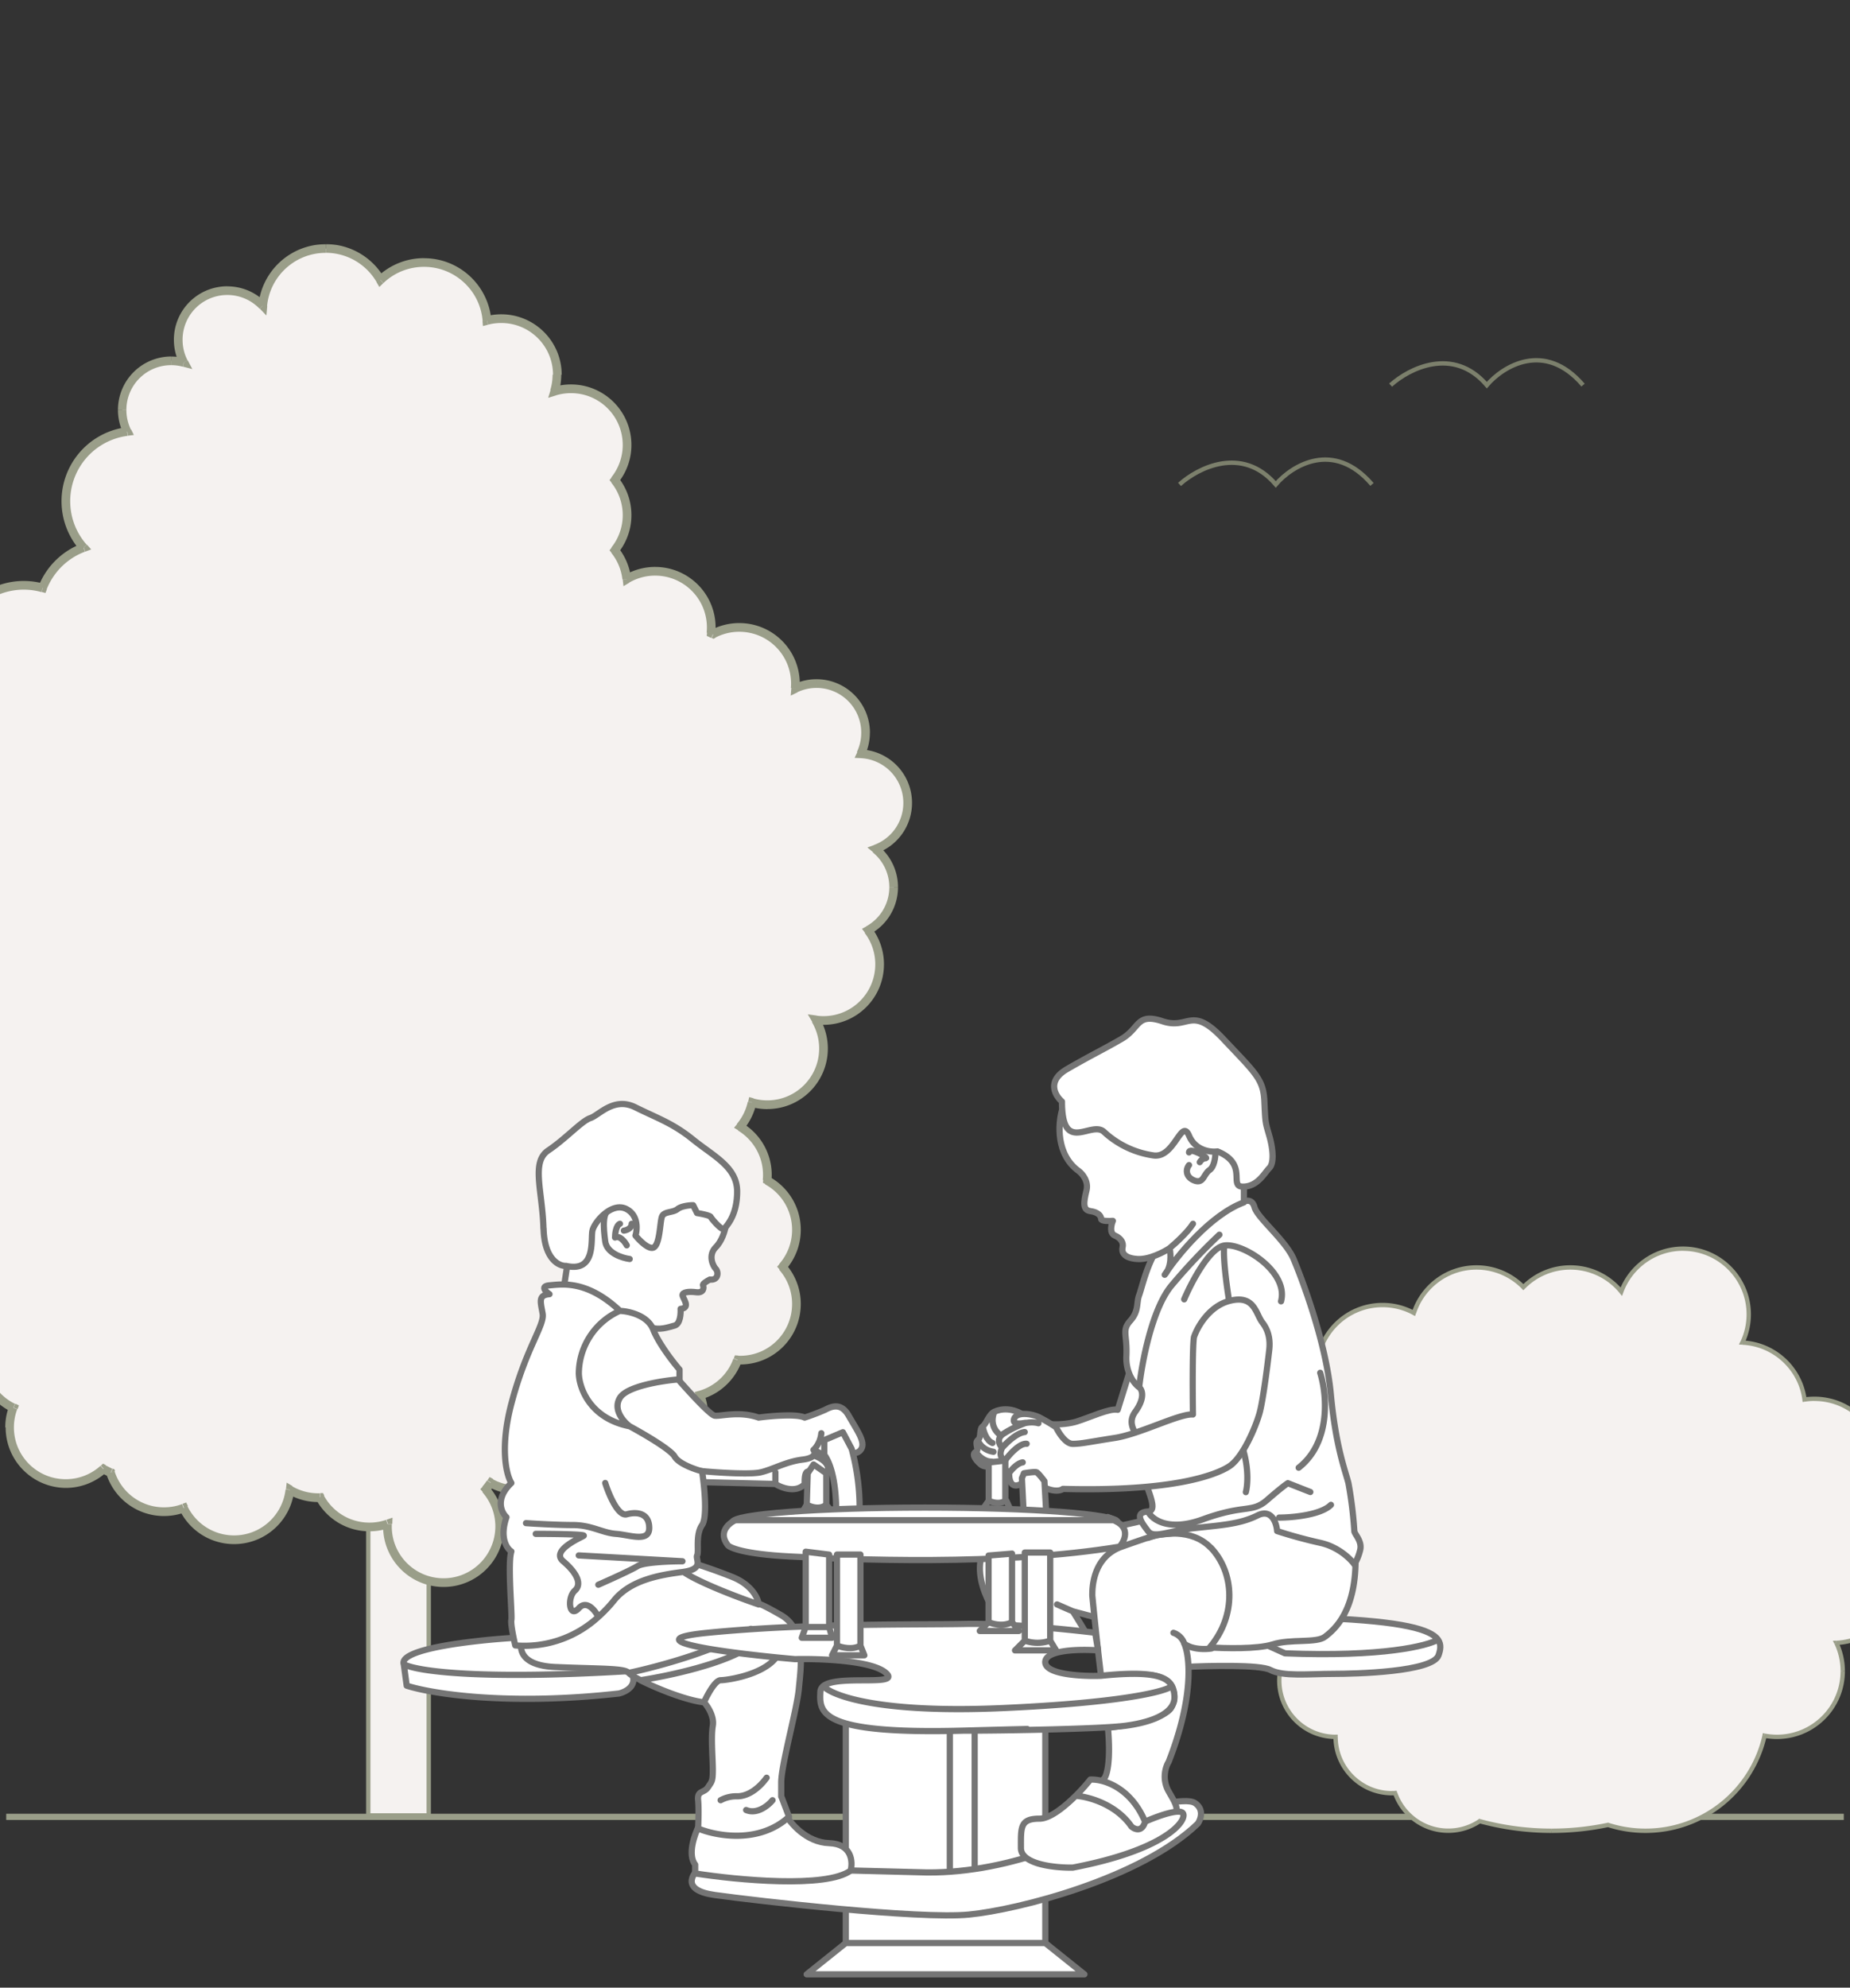 <svg xmlns="http://www.w3.org/2000/svg" width="298" height="320" fill="none" xmlns:v="https://vecta.io/nano"><rect width="100%" height="100%" fill="#333333" stroke="none"/><style><![CDATA[.B{fill:#fff}.C{stroke:#757575}.D{stroke-linejoin:round}.E{stroke-linecap:round}.F{fill:#f5f2f0}.G{fill-rule:evenodd}]]></style><g clip-path="url(#B)"><path d="M68.71 221.53h.35v.35 70.04.35h-.35-9.04-.35v-.35-37.28-1.53-31.23-.35h.35 9.04z" stroke="#9a9e89" stroke-width=".7" class="F"/><mask id="A" maskUnits="userSpaceOnUse" x="-22" y="39" width="170" height="217" fill="#000"><path d="M-22 39h170v217H-22z" class="B"/><path d="M52.48 40a10.2 10.2 0 0 0-10.13 9.2 7.9 7.9 0 0 0-13.61 5.49c0 1.32.32 2.56.89 3.65-.65-.17-1.32-.26-2.02-.26a7.9 7.9 0 0 0-7.91 7.91c0 1.25.29 2.43.81 3.48a11.3 11.3 0 0 0-9.85 11.2c0 2.87 1.07 5.49 2.84 7.49-3.01 1.12-5.42 3.49-6.59 6.48a11.3 11.3 0 0 0-3.03-.41A11.3 11.3 0 0 0-7.33 104c-5.32 1.83-9.14 6.88-9.14 12.82a13.5 13.5 0 0 0 2.19 7.38c-3.91 1.42-6.71 5.16-6.71 9.56 0 3.76 2.04 7.04 5.07 8.8-1.74 1.82-2.81 4.3-2.81 7.02 0 5.62 4.56 10.17 10.17 10.17.41 0 .81-.02 1.2-.07-.05.39-.07.79-.07 1.2 0 3.76 2.04 7.04 5.07 8.8-1.74 1.82-2.81 4.3-2.81 7.02 0 1.32.25 2.59.71 3.75-4.32 1.17-7.5 5.12-7.5 9.81 0 3.77 2.05 7.06 5.1 8.81-3.02 1.47-5.1 4.56-5.1 8.13 0 4.99 4.05 9.04 9.04 9.04h.28c-.19.72-.29 1.48-.29 2.26 0 3.57 2.08 6.67 5.09 8.13a9 9 0 0 0-.57 3.16c0 4.99 4.05 9.04 9.04 9.04a9 9 0 0 0 6.07-2.33l1.15.58c1.17 3.64 4.58 6.28 8.61 6.28a9 9 0 0 0 3.17-.57c1.47 3.01 4.56 5.09 8.14 5.09 4.65 0 8.48-3.51 8.99-8.02a9 9 0 0 0 4.58 1.24h.28c1.53 2.81 4.52 4.72 7.95 4.72 1.02 0 2-.17 2.92-.48a9.2 9.2 0 0 0-.01.4c0 4.99 4.05 9.04 9.04 9.04s9.04-4.05 9.04-9.04a9 9 0 0 0-2.26-5.97 9.1 9.1 0 0 0 .79-1.04 9 9 0 0 0 8.85-.06 9 9 0 0 0 4.48 1.19c3.18 0 5.97-1.64 7.58-4.11a9 9 0 0 0 4.37 1.12c4.99 0 9.04-4.05 9.04-9.04a9 9 0 0 0-.6-3.24c2.81-.8 5.07-2.92 6.05-5.64.15.01.3.01.45.01 5 0 9.04-4.05 9.04-9.04a9 9 0 0 0-2.25-5.97 9 9 0 0 0 2.25-5.97c0-3.43-1.91-6.41-4.73-7.94a9.1 9.1 0 0 0 .04-.89c0-3.29-1.75-6.16-4.38-7.74a9 9 0 0 0 1.91-3.89c.78.22 1.61.34 2.47.34 4.99 0 9.04-4.05 9.04-9.04a9 9 0 0 0-1.26-4.61 9.2 9.2 0 0 0 1.26.09c5 0 9.04-4.05 9.04-9.04a9 9 0 0 0-1.86-5.48 7.9 7.9 0 0 0 1.2-13.07 7.9 7.9 0 0 0-2.37-15.32 7.9 7.9 0 0 0-7.15-11.3 7.9 7.9 0 0 0-3.42.77c.02-.26.03-.51.03-.77 0-4.99-4.05-9.04-9.04-9.04a9 9 0 0 0-4.24 1.05l-.18-.08-.15-.06c.03-.3.05-.6.05-.91 0-4.99-4.05-9.04-9.04-9.04a9 9 0 0 0-4.58 1.24 9 9 0 0 0-1.93-4.63 9 9 0 0 0 0-11.3 9 9 0 0 0 1.98-5.65c0-4.99-4.05-9.04-9.04-9.04-.92 0-1.82.14-2.66.4.26-.84.4-1.73.4-2.66 0-4.99-4.05-9.04-9.04-9.04-.79 0-1.56.1-2.3.29-.43-5.22-4.8-9.33-10.14-9.33-2.72 0-5.19 1.07-7.02 2.81-1.76-3.03-5.04-5.07-8.8-5.07z" class="G"/></mask><path d="M52.48 40a10.2 10.2 0 0 0-10.13 9.2 7.9 7.9 0 0 0-13.61 5.49c0 1.32.32 2.56.89 3.65-.65-.17-1.32-.26-2.02-.26a7.9 7.9 0 0 0-7.91 7.91c0 1.25.29 2.43.81 3.48a11.3 11.3 0 0 0-9.85 11.2c0 2.87 1.07 5.49 2.84 7.49-3.01 1.12-5.42 3.49-6.59 6.48a11.3 11.3 0 0 0-3.03-.41A11.3 11.3 0 0 0-7.33 104c-5.32 1.83-9.14 6.88-9.14 12.82a13.5 13.5 0 0 0 2.19 7.38c-3.91 1.42-6.71 5.16-6.71 9.56 0 3.76 2.04 7.04 5.07 8.8-1.74 1.82-2.81 4.3-2.81 7.02 0 5.62 4.56 10.17 10.17 10.17.41 0 .81-.02 1.2-.07-.05.39-.07.79-.07 1.2 0 3.76 2.04 7.04 5.07 8.8-1.74 1.82-2.81 4.3-2.81 7.02 0 1.32.25 2.59.71 3.75-4.32 1.17-7.5 5.12-7.5 9.81 0 3.77 2.05 7.06 5.1 8.81-3.02 1.47-5.1 4.56-5.1 8.13 0 4.99 4.05 9.04 9.04 9.04h.28c-.19.72-.29 1.48-.29 2.26 0 3.57 2.08 6.67 5.09 8.13a9 9 0 0 0-.57 3.16c0 4.99 4.05 9.04 9.04 9.04a9 9 0 0 0 6.07-2.33l1.15.58c1.17 3.64 4.58 6.28 8.61 6.28a9 9 0 0 0 3.17-.57c1.47 3.01 4.56 5.09 8.14 5.09 4.65 0 8.48-3.51 8.99-8.02a9 9 0 0 0 4.58 1.24h.28c1.53 2.81 4.52 4.72 7.95 4.72 1.02 0 2-.17 2.92-.48a9.2 9.2 0 0 0-.01.4c0 4.99 4.05 9.04 9.04 9.04s9.04-4.05 9.04-9.04a9 9 0 0 0-2.26-5.97 9.1 9.1 0 0 0 .79-1.04 9 9 0 0 0 8.85-.06 9 9 0 0 0 4.48 1.19c3.18 0 5.97-1.64 7.58-4.11a9 9 0 0 0 4.37 1.12c4.99 0 9.04-4.05 9.04-9.04a9 9 0 0 0-.6-3.24c2.81-.8 5.07-2.92 6.05-5.64.15.01.3.01.45.01 5 0 9.04-4.05 9.04-9.04a9 9 0 0 0-2.25-5.97 9 9 0 0 0 2.25-5.97c0-3.43-1.91-6.41-4.73-7.94a9.1 9.1 0 0 0 .04-.89c0-3.29-1.75-6.16-4.38-7.74a9 9 0 0 0 1.91-3.89c.78.22 1.61.34 2.47.34 4.99 0 9.04-4.05 9.04-9.04a9 9 0 0 0-1.26-4.61 9.2 9.2 0 0 0 1.26.09c5 0 9.04-4.05 9.04-9.04a9 9 0 0 0-1.86-5.48 7.9 7.9 0 0 0 1.2-13.07 7.9 7.9 0 0 0-2.37-15.32 7.9 7.9 0 0 0-7.15-11.3 7.9 7.9 0 0 0-3.42.77c.02-.26.03-.51.03-.77 0-4.99-4.05-9.04-9.04-9.04a9 9 0 0 0-4.24 1.05l-.18-.08-.15-.06c.03-.3.05-.6.05-.91 0-4.99-4.05-9.04-9.04-9.04a9 9 0 0 0-4.58 1.24 9 9 0 0 0-1.93-4.63 9 9 0 0 0 0-11.3 9 9 0 0 0 1.98-5.65c0-4.99-4.05-9.04-9.04-9.04-.92 0-1.82.14-2.66.4.26-.84.4-1.73.4-2.66 0-4.99-4.05-9.04-9.04-9.04-.79 0-1.56.1-2.3.29-.43-5.22-4.8-9.33-10.14-9.33-2.72 0-5.19 1.07-7.02 2.81-1.76-3.03-5.04-5.07-8.8-5.07z" class="F G"/><path d="M42.35 49.2l-.5.49 1.06 1.1.14-1.52-.7-.07zm-12.72 9.14l-.18.68 1.53.4-.73-1.4-.62.32zM20.5 69.46l.09.69.97-.12-.43-.88-.63.31zm-7.01 18.69l.24.66.96-.36-.68-.76-.52.46zM6.9 94.63l-.19.67.61.17.23-.59-.65-.25zM-7.33 104l.23.66.41-.14.06-.43-.69-.09zm-6.96 20.2l.24.66.83-.3-.48-.74-.59.38zm-1.64 18.36l.51.48.61-.64-.77-.45-.35.61zm8.56 17.11l.7.08.1-.88-.88.1.08.7zm5 10l.51.48.61-.64-.77-.45-.35.6zm-2.1 10.76l.18.68.76-.21-.29-.73-.65.26zm-2.4 18.62l.31.63 1.19-.58-1.14-.66-.35.61zm4.23 17.17l.68.17.23-.9-.93.03.02.7zm4.81 10.39l.66.25.22-.6-.57-.28-.31.63zm14.54 9.87l.32-.62-.43-.23-.36.33.47.52zm1.15.58l.67-.21-.09-.29-.27-.13-.3.63zm11.78 5.71l.63-.31-.28-.57-.6.22.25.66zm17.12-2.93l.35-.6-.93-.55-.12 1.07.7.08zm4.86 1.24l.61-.33-.21-.38-.43.01.02.7zm10.87 4.24l.7.03.04-1.02-.97.33.23.66zm15.82-5.57l-.53-.46-.41.46.41.46.53-.46zm.79-1.04l.34-.61-.57-.31-.36.54.59.38zm8.85-.06l.35-.61-.35-.2-.35.2.35.61zm12.06-2.92l.34-.61-.57-.31-.36.54.59.38zm12.81-11.16l-.19-.67-.74.21.28.72.65-.25zm6.05-5.64l.03-.7-.52-.03-.18.49.66.24zm7.24-15l-.52-.46-.41.46.41.46.52-.46zm-2.47-13.91l-.7-.07-.05.46.41.22.34-.62zm-4.34-8.64l-.53-.45-.53.63.7.42.36-.6zm1.91-3.89l.19-.67-.72-.2-.16.73.68.15zm10.25-13.3l.1-.69-1.44-.2.74 1.25.6-.36zm8.45-14.44l-.34-.61-.72.39.5.65.56-.43zm1.2-13.07l-.24-.66-1.15.42.95.78.44-.54zm-2.37-15.32l-.63-.3-.45.95 1.05.05.03-.7zm-10.57-10.53l-.7-.06-.1 1.22 1.1-.53-.3-.63zm-13.25-8.76l-.28.64.31.13.3-.16-.33-.62zm-.18-.08l.28-.64h0l-.28.64zm-.15-.06l-.7-.07-.05.52.48.2.27-.64zm-13.58-8.71l-.7.08.12 1.07.93-.55-.36-.6zm-1.93-4.63l-.55-.44-.35.44.35.44.55-.44zm0-11.3l-.55-.44-.35.44.35.44.55-.44zm-9.72-14.29l-.67-.21-.39 1.26 1.26-.39-.21-.67zm-10.94-11.4l-.7.06.07.83.81-.21-.18-.68zm-17.16-6.52l-.61.35.45.77.64-.61-.48-.51zm-18.24 4.2c.45-4.8 4.5-8.57 9.43-8.57v-1.4a10.9 10.9 0 0 0-10.83 9.83l1.39.13zm-6.4-1.79a7.2 7.2 0 0 1 5.19 2.21l1.01-.97a8.6 8.6 0 0 0-6.2-2.63v1.4zm-7.21 7.21a7.2 7.2 0 0 1 7.21-7.21v-1.4a8.6 8.6 0 0 0-8.61 8.61h1.4zm.81 3.33c-.52-.99-.81-2.12-.81-3.33h-1.4c0 1.43.35 2.78.97 3.97l1.24-.65zm-2.65.76c.64 0 1.26.08 1.85.24l.36-1.35c-.7-.19-1.44-.28-2.2-.28v1.4zm-7.21 7.21a7.2 7.2 0 0 1 7.21-7.21v-1.4A8.6 8.6 0 0 0 19 65.98h1.4zm.73 3.17c-.47-.96-.73-2.03-.73-3.17H19c0 1.36.32 2.65.88 3.79l1.26-.62zm-9.78 11.51a10.6 10.6 0 0 1 9.24-10.51l-.18-1.39a12 12 0 0 0-10.46 11.9h1.4zm2.66 7.02c-1.66-1.87-2.66-4.33-2.66-7.02h-1.4c0 3.05 1.14 5.83 3.01 7.95l1.05-.93zm-6.46 7.2c1.1-2.8 3.35-5.03 6.18-6.08l-.49-1.31c-3.2 1.19-5.75 3.71-6.99 6.88l1.3.51zm-3.68.03a10.6 10.6 0 0 1 2.85.39l.37-1.35a12 12 0 0 0-3.22-.44v1.4zm-10.51 9.17a10.6 10.6 0 0 1 10.51-9.17v-1.4a12 12 0 0 0-11.9 10.38l1.39.19zm-9.14 12.73c0-5.63 3.62-10.42 8.67-12.16l-.46-1.32c-5.6 1.93-9.62 7.23-9.62 13.48h1.4zm2.07 7a12.8 12.8 0 0 1-2.07-7h-1.4a14.2 14.2 0 0 0 2.3 7.76l1.17-.76zm-6.6 9.95c0-4.09 2.6-7.59 6.25-8.9l-.48-1.32c-4.18 1.51-7.17 5.52-7.17 10.22h1.4zm4.72 8.19c-2.83-1.64-4.72-4.7-4.72-8.19h-1.4c0 4.02 2.18 7.52 5.42 9.4l.7-1.21zm-2.46 7.62c0-2.53 1-4.83 2.62-6.53l-1.01-.97c-1.86 1.95-3.01 4.59-3.01 7.5h1.4zm9.47 9.47c-5.23 0-9.47-4.24-9.47-9.47h-1.4c0 6 4.87 10.87 10.87 10.87v-1.4zm1.12-.07a9.6 9.6 0 0 1-1.12.07v1.4a11.1 11.1 0 0 0 1.28-.07l-.16-1.39zm.71 1.9a9.6 9.6 0 0 1 .07-1.12l-1.39-.16c-.05.42-.07.85-.07 1.28h1.4zm4.72 8.19c-2.83-1.64-4.72-4.7-4.72-8.19h-1.4c0 4.02 2.18 7.52 5.42 9.4l.7-1.21zm-2.46 7.62c0-2.53 1-4.83 2.62-6.53l-1.01-.97c-1.86 1.95-3 4.59-3 7.5h1.4zm.66 3.49c-.43-1.08-.66-2.25-.66-3.49h-1.4c0 1.41.27 2.76.76 4l1.3-.52zm-7.45 10.07c0-4.37 2.96-8.04 6.98-9.14l-.37-1.35c-4.62 1.26-8.01 5.47-8.01 10.49h1.4zm4.75 8.21c-2.84-1.64-4.75-4.7-4.75-8.21h-1.4c0 4.03 2.19 7.54 5.45 9.42l.7-1.21zm-4.75 8.74c0-3.3 1.92-6.15 4.7-7.5l-.61-1.26c-3.25 1.58-5.49 4.91-5.49 8.76h1.4zm8.34 8.34c-4.61 0-8.34-3.73-8.34-8.34h-1.4c0 5.38 4.36 9.74 9.74 9.74v-1.4zm.26 0c-.09 0-.18 0-.26 0v1.4a10.4 10.4 0 0 0 .31 0l-.04-1.4zm.44 2.96c0-.72.09-1.42.26-2.09l-1.36-.35c-.2.78-.31 1.6-.31 2.44h1.4zm4.7 7.5c-2.78-1.35-4.7-4.21-4.7-7.5h-1.4c0 3.85 2.24 7.18 5.49 8.76l.61-1.26zm-.18 3.79a8.3 8.3 0 0 1 .53-2.92l-1.31-.49a9.7 9.7 0 0 0-.61 3.41h1.4zm8.34 8.34c-4.61 0-8.34-3.73-8.34-8.34H.91c0 5.38 4.36 9.74 9.74 9.74v-1.4zm5.6-2.15a8.3 8.3 0 0 1-5.6 2.15v1.4a9.7 9.7 0 0 0 6.54-2.51l-.94-1.04zm1.92.47l-1.13-.57-.65 1.24 1.17.59.61-1.26zm8.31 6.21c-3.72 0-6.87-2.43-7.95-5.79l-1.33.43c1.26 3.92 4.94 6.76 9.28 6.76v-1.4zm2.92-.52c-.91.34-1.89.52-2.92.52v1.4c1.2 0 2.35-.22 3.41-.61l-.49-1.31zm8.38 5.04c-3.3 0-6.15-1.91-7.51-4.69l-1.26.61c1.58 3.24 4.91 5.48 8.77 5.48v-1.4zm8.29-7.4c-.47 4.16-4 7.4-8.29 7.4v1.4c5.01 0 9.14-3.78 9.68-8.64l-1.39-.16zm5.27.62a8.3 8.3 0 0 1-4.22-1.14l-.71 1.21a9.7 9.7 0 0 0 4.93 1.34v-1.4zm.26 0a7.7 7.7 0 0 1-.26 0v1.4h.31l-.04-1.4zm7.97 4.72c-3.17 0-5.92-1.76-7.33-4.36l-1.23.67c1.65 3.03 4.87 5.09 8.56 5.09v-1.4zm2.69-.44a8.3 8.3 0 0 1-2.69.44v1.4c1.1 0 2.16-.18 3.14-.52l-.45-1.33zm.92 1.06a8.4 8.4 0 0 1 .01-.37l-1.4-.06a10 10 0 0 0-.01.43h1.4zm8.34 8.34c-4.61 0-8.34-3.73-8.34-8.34h-1.4c0 5.38 4.36 9.74 9.74 9.74v-1.4zm8.34-8.34c0 4.6-3.74 8.34-8.34 8.34v1.4c5.38 0 9.74-4.36 9.74-9.74h-1.4zm-2.08-5.51a8.3 8.3 0 0 1 2.08 5.51h1.4a9.7 9.7 0 0 0-2.43-6.43l-1.05.92zm.73-1.89a8.4 8.4 0 0 1-.73.96l1.05.92c.31-.35.6-.73.85-1.12l-1.17-.77zm4.95.81a8.3 8.3 0 0 1-4.03-1.03l-.68 1.23a9.7 9.7 0 0 0 4.71 1.21v-1.4zm4.13-1.09a8.3 8.3 0 0 1-4.13 1.09v1.4a9.7 9.7 0 0 0 4.83-1.28l-.69-1.22zm4.83 1.09a8.3 8.3 0 0 1-4.13-1.09l-.69 1.22a9.7 9.7 0 0 0 4.83 1.28v-1.4zm7-3.79c-1.49 2.28-4.07 3.79-7 3.79v1.4c3.42 0 6.43-1.76 8.17-4.43l-1.17-.77zm4.96.81a8.3 8.3 0 0 1-4.03-1.04l-.68 1.22a9.7 9.7 0 0 0 4.71 1.21v-1.4zm8.34-8.34c0 4.6-3.73 8.34-8.34 8.34v1.4c5.38 0 9.74-4.36 9.74-9.74h-1.4zm-.55-2.99a8.3 8.3 0 0 1 .55 2.99h1.4a9.7 9.7 0 0 0-.65-3.5l-1.31.5zm6.04-6.13c-.9 2.52-2.98 4.47-5.58 5.21l.38 1.35c3.03-.86 5.46-3.14 6.52-6.08l-1.32-.47zm1.11-.45a9.4 9.4 0 0 1-.41-.01l-.07 1.4a9.6 9.6 0 0 0 .48.01v-1.4zm8.34-8.34c0 4.6-3.73 8.34-8.34 8.34v1.4c5.38 0 9.74-4.36 9.74-9.74h-1.4zm-2.08-5.51a8.3 8.3 0 0 1 2.08 5.51h1.4a9.7 9.7 0 0 0-2.43-6.43l-1.05.92zm2.08-6.43a8.3 8.3 0 0 1-2.08 5.51l1.05.92a9.7 9.7 0 0 0 2.43-6.43h-1.4zm-4.36-7.33c2.6 1.41 4.36 4.17 4.36 7.33h1.4c0-3.7-2.06-6.91-5.09-8.56l-.67 1.23zm-.32-1.51a8.3 8.3 0 0 1-.04.82l1.39.14c.03-.32.05-.64.05-.96H123zm-4.04-7.15c2.42 1.46 4.04 4.12 4.04 7.15h1.4c0-3.54-1.89-6.64-4.72-8.34l-.72 1.2zm1.59-4.64a8.3 8.3 0 0 1-1.77 3.59l1.07.9a9.7 9.7 0 0 0 2.06-4.19l-1.37-.3zm3.15-.21c-.79 0-1.55-.11-2.28-.31l-.38 1.35c.84.24 1.74.37 2.66.37v-1.4zm8.34-8.34c0 4.6-3.74 8.34-8.34 8.34v1.4c5.38 0 9.74-4.36 9.74-9.74h-1.4zm-1.16-4.25a8.3 8.3 0 0 1 1.16 4.25h1.4a9.7 9.7 0 0 0-1.36-4.96l-1.2.71zm1.86-.97c-.39 0-.78-.03-1.16-.08l-.19 1.39a9.8 9.8 0 0 0 1.36.09v-1.4zm8.34-8.34c0 4.6-3.73 8.34-8.34 8.34v1.4c5.38 0 9.74-4.36 9.74-9.74h-1.4zm-1.71-5.06a8.3 8.3 0 0 1 1.71 5.06h1.4a9.7 9.7 0 0 0-2-5.91l-1.11.85zm3.97-7.37a7.2 7.2 0 0 1-3.75 6.33l.67 1.23a8.6 8.6 0 0 0 4.48-7.55h-1.4zm-2.66-5.59a7.2 7.2 0 0 1 2.66 5.59h1.4a8.6 8.6 0 0 0-3.18-6.68l-.88 1.09zm4.92-7.97a7.2 7.2 0 0 1-4.72 6.77l.48 1.31a8.6 8.6 0 0 0 5.64-8.08h-1.4zm-6.88-7.2a7.2 7.2 0 0 1 6.88 7.2h1.4a8.6 8.6 0 0 0-8.22-8.6l-.06 1.4zm.1-4.1c0 1.11-.25 2.16-.7 3.1l1.26.6a8.6 8.6 0 0 0 .83-3.7h-1.4zm-7.21-7.21a7.2 7.2 0 0 1 7.21 7.21h1.4a8.6 8.6 0 0 0-8.61-8.61v1.4zm-3.12.71c.94-.45 2-.71 3.12-.71v-1.4a8.6 8.6 0 0 0-3.72.84l.61 1.26zm-.97-1.41c0 .24-.01.48-.03.71l1.4.12a9.6 9.6 0 0 0 .04-.83h-1.4zm-8.34-8.34c4.61 0 8.34 3.73 8.34 8.34h1.4c0-5.38-4.36-9.74-9.74-9.74v1.4zm-3.91.97a8.3 8.3 0 0 1 3.91-.97v-1.4a9.7 9.7 0 0 0-4.57 1.13l.66 1.24zm-.78-.05l.18.08.55-1.28-.18-.08-.55 1.29zm-.15-.06l.15.06.55-1.29-.15-.06-.54 1.29zm-.38-1.56c0 .29-.01.57-.04.84l1.39.14c.03-.32.05-.65.05-.98h-1.4zm-8.34-8.34c4.61 0 8.34 3.73 8.34 8.34h1.4c0-5.38-4.36-9.74-9.74-9.74v1.4zm-4.22 1.15a8.3 8.3 0 0 1 4.22-1.15v-1.4a9.7 9.7 0 0 0-4.93 1.34l.71 1.21zm-2.83-4.8a8.3 8.3 0 0 1 1.78 4.27l1.39-.16a9.7 9.7 0 0 0-2.08-4.99l-1.09.88zm1.83-6.09a8.3 8.3 0 0 1-1.83 5.21l1.09.88a9.7 9.7 0 0 0 2.14-6.09h-1.4zm-1.83-5.21a8.3 8.3 0 0 1 1.83 5.21h1.4a9.7 9.7 0 0 0-2.14-6.09l-1.09.88zm1.83-6.09a8.3 8.3 0 0 1-1.83 5.21l1.09.88a9.7 9.7 0 0 0 2.14-6.09h-1.4zm-8.34-8.34c4.61 0 8.34 3.73 8.34 8.34h1.4c0-5.38-4.36-9.74-9.74-9.74v1.4zm-2.45.37c.77-.24 1.6-.37 2.45-.37v-1.4c-1 0-1.96.15-2.86.43l.41 1.34zm-.51-3.32c0 .85-.13 1.68-.37 2.45l1.34.41c.28-.91.43-1.87.43-2.86h-1.4zM80.74 52c4.61 0 8.34 3.73 8.34 8.34h1.4c0-5.38-4.36-9.74-9.74-9.74V52zm-2.12.27c.68-.18 1.39-.27 2.12-.27v-1.4c-.85 0-1.68.11-2.47.32l.35 1.35zm-10.32-9.31c4.97 0 9.05 3.82 9.44 8.69l1.4-.11c-.46-5.58-5.13-9.97-10.84-9.97v1.4zm-6.54 2.61c1.7-1.62 4-2.61 6.54-2.61v-1.4c-2.91 0-5.55 1.14-7.5 3l.97 1.01zm-9.29-4.87c3.5 0 6.56 1.9 8.2 4.72l1.21-.7c-1.88-3.24-5.39-5.42-9.41-5.42v1.4z" fill="#9a9e89" mask="url(#A)"/><path stroke="#9a9e89" d="M1 292.5h296"/><path d="M281.68 211.58c0 1.63-.37 3.17-1.02 4.54a10.6 10.6 0 0 1 10.01 9.18c.52-.08 1.06-.12 1.6-.12a10.6 10.6 0 0 1 10.59 10.58c0 3.31-1.52 6.27-3.9 8.21a10.6 10.6 0 0 1-3.17 20.5c.66 1.38 1.02 2.92 1.02 4.54a10.6 10.6 0 0 1-10.59 10.58c-.68 0-1.35-.06-1.99-.19-1.98 8.76-9.82 15.3-19.18 15.3a19.7 19.7 0 0 1-6.03-.94 44.1 44.1 0 0 1-9.09.94 43.9 43.9 0 0 1-11.57-1.54c-1.45.97-3.19 1.54-5.06 1.54a9.1 9.1 0 0 1-8.56-6.06c-.17.01-.34.01-.51.01-5.01 0-9.08-4.06-9.08-9.07-5.01 0-9.07-4.06-9.07-9.07 0-2.26.83-4.33 2.2-5.92h0c-3.18-2.49-5.22-6.36-5.22-10.71 0-2.74.81-5.29 2.2-7.42a13.6 13.6 0 0 1 6.99-24.25c-.08-.52-.12-1.04-.12-1.58a10.6 10.6 0 0 1 10.59-10.58c1.83 0 3.55.46 5.05 1.28a10.6 10.6 0 0 1 10.08-7.32c2.96 0 5.64 1.22 7.56 3.18 1.92-1.96 4.6-3.18 7.56-3.18 3.31 0 6.27 1.52 8.21 3.9a10.6 10.6 0 0 1 20.53 3.66z" class="F G"/><path d="M280.66 216.13l-.32-.15-.23.48.53.02.02-.35zm10.01 9.18l-.35.05.05.35.35-.05-.05-.35zm8.29 18.67l-.22-.27-.48.39.58.21.12-.33zm-3.17 20.5l-.02-.35-.53.02.23.48.32-.15zm-11.56 14.94l.06-.34-.33-.06-.07.33.34.08zm-25.21 14.36l.11-.33-.09-.03-.09.02.07.34zm-20.67-.6l.09-.34-.16-.04-.13.09.2.29zm-13.63-4.52l.33-.12-.09-.25-.26.02.02.35zm-9.59-9.05h.35v-.35h-.35v.35zm-6.88-14.98l.26.23.13-.15-.06-.19-.33.11zm0 0l.33-.11-.03-.1-.08-.06-.22.28zm-3.02-18.13l.29.19.18-.27-.25-.2-.22.28zm6.99-24.25l.04.35.37-.04-.06-.36-.35.05zm15.52-10.88l-.17.31.37.2.13-.4-.33-.11zm17.64-4.15l-.25.25.25.25.25-.25-.25-.25zm15.78.73l-.27.22.39.48.21-.58-.33-.12zm19.82 8.35a10.9 10.9 0 0 0 1.06-4.7h-.7a10.2 10.2 0 0 1-.99 4.39l.63.3zm10.04 8.98c-.68-5.2-5.01-9.24-10.34-9.48l-.03.7c4.98.23 9.04 4.01 9.68 8.87l.69-.09zm1.26-.43c-.56 0-1.12.04-1.66.12l.11.69c.51-.08 1.02-.12 1.55-.12v-.7zm10.94 10.93c0-6.04-4.9-10.93-10.94-10.93v.7c5.66 0 10.24 4.58 10.24 10.23h.7zm-4.03 8.48a10.9 10.9 0 0 0 4.03-8.48h-.7a10.2 10.2 0 0 1-3.77 7.94l.44.54zm7.06 9.66c0-4.71-2.98-8.72-7.16-10.26l-.24.66c3.91 1.44 6.7 5.2 6.7 9.6h.7zm-10.43 10.92c5.81-.26 10.43-5.05 10.43-10.92h-.7c0 5.49-4.33 9.97-9.76 10.22l.03.7zm1.36 4.2a10.9 10.9 0 0 0-1.06-4.7l-.63.3a10.2 10.2 0 0 1 .99 4.39h.7zm-10.94 10.93c6.04 0 10.94-4.89 10.94-10.93h-.7c0 5.65-4.58 10.23-10.24 10.23v.7zm-2.06-.19a11 11 0 0 0 2.06.19v-.7a10.4 10.4 0 0 1-1.93-.18l-.13.69zm-.28-.42a19.3 19.3 0 0 1-18.84 15.03v.7a20 20 0 0 0 19.52-15.58l-.68-.15zm-18.84 15.03a19.3 19.3 0 0 1-5.93-.93l-.21.67a20 20 0 0 0 6.14.96v-.7zm-15.13.7a44.4 44.4 0 0 0 9.17-.95l-.14-.69c-2.91.61-5.93.94-9.02.94v.7zm-11.67-1.56c3.72 1.01 7.63 1.56 11.67 1.56v-.7a43.6 43.6 0 0 1-11.48-1.53l-.18.67zm-4.97 1.55a9.4 9.4 0 0 0 5.26-1.6l-.39-.58a8.7 8.7 0 0 1-4.87 1.48v.7zm-8.89-6.29c1.29 3.67 4.78 6.29 8.89 6.29v-.7c-3.8 0-7.04-2.43-8.23-5.83l-.66.23zm-.18.25a9.4 9.4 0 0 0 .53-.02l-.04-.7c-.16.01-.33.01-.49.01v.7zm-9.43-9.42c0 5.2 4.22 9.42 9.43 9.42v-.7c-4.82 0-8.73-3.9-8.73-8.72h-.7zm-9.07-9.07a9.4 9.4 0 0 0 9.42 9.42v-.7c-4.82 0-8.72-3.91-8.72-8.72h-.7zm2.28-6.14a9.4 9.4 0 0 0-2.28 6.14h.7a8.7 8.7 0 0 1 2.11-5.69l-.53-.46zm-.07.34h0l.66-.22h0l-.67.22zm-5.24-10.82c0 4.46 2.09 8.43 5.35 10.99l.43-.55c-3.1-2.43-5.09-6.2-5.09-10.44h-.7zm2.26-7.61a13.9 13.9 0 0 0-2.26 7.61h.7a13.2 13.2 0 0 1 2.14-7.23l-.59-.38zm-5.29-10.53a13.9 13.9 0 0 0 5.36 10.99l.43-.55c-3.1-2.43-5.09-6.2-5.09-10.44h-.7zm12.53-13.88c-7.04.72-12.53 6.66-12.53 13.88h.7c0-6.86 5.22-12.5 11.91-13.19l-.07-.7zm-.43-1.23a11 11 0 0 0 .12 1.63l.69-.1a10.3 10.3 0 0 1-.11-1.53h-.7zm10.94-10.93c-6.04 0-10.94 4.89-10.94 10.93h.7c0-5.65 4.58-10.23 10.24-10.23v-.7zm5.22 1.32a10.9 10.9 0 0 0-5.22-1.32v.7a10.2 10.2 0 0 1 4.88 1.23l.33-.61zm9.91-7.37c-4.87 0-8.99 3.18-10.41 7.56l.67.22c1.33-4.11 5.19-7.08 9.74-7.08v-.7zm7.81 3.28a10.9 10.9 0 0 0-7.81-3.28v.7a10.2 10.2 0 0 1 7.31 3.07l.5-.49zm7.31-3.28a10.9 10.9 0 0 0-7.81 3.28l.5.49a10.2 10.2 0 0 1 7.31-3.07v-.7zm8.48 4.03a10.9 10.9 0 0 0-8.48-4.03v.7a10.2 10.2 0 0 1 7.94 3.77l.54-.44zm9.67-7.05c-4.71 0-8.73 2.98-10.27 7.15l.66.24c1.44-3.91 5.2-6.7 9.61-6.7v-.7zm10.94 10.93c0-6.04-4.9-10.93-10.94-10.93v.7c5.66 0 10.24 4.58 10.24 10.23h.7z" fill="#9a9e89"/><path d="M108.99 221.75c1.73 2 5.39 6.02 6.14 6.14.94.16 3.94-.79 7.09.31 1.94-.26 6.14-.63 7.41 0l3.31-1.26c.94-.47 2.52-1.26 3.78.94s2.36 3.78 2.21 4.88-1.58 1.58-1.89.63-.79-1.26-1.73-.94-2.36 1.26-2.36 1.89l-1.89-.95c.17.23.28.59 0 .93.73.22 2.24.93 2.36 2.07.16 1.42-2.05 1.26-2.99.63-.76-.5-.84 1.05-.79 1.89-1.39 1.51-3.73.63-4.73 0l-12.45-.31-.32-1.89c-.63-.13-5.62-1.84-8.03-2.68l-4.1-2.99-2.84-2.52v-4.72c0-.25 4.1-1.79 6.14-2.52l5.67.47z" class="B"/><path d="M131.04 233.41l1.89.95c0-.63 1.42-1.58 2.36-1.89s1.42 0 1.73.94 1.73.47 1.89-.63-.95-2.68-2.21-4.88-2.84-1.42-3.78-.94a35 35 0 0 1-3.31 1.26c-1.26-.63-5.46-.26-7.41 0-3.15-1.1-6.14-.16-7.09-.31-.76-.13-4.41-4.15-6.14-6.14l-5.67-.47-6.14 2.52v4.72l2.84 2.52 4.1 2.99 8.03 2.68m18.91-3.31c.17.23.28.59 0 .93m0-.93c.37-.31 1.13-1.29 1.26-2.68m-20.17 5.98c.79.16 8.35.79 10.4.31s4.1-1.73 6.78-2.05c.98-.12 1.5-.37 1.73-.65m-18.91 2.38l.32 1.89 12.45.31m0 0c1 .63 3.34 1.51 4.73 0-.05-.84.03-2.4.79-1.89.95.63 3.15.79 2.99-.63-.13-1.13-1.63-1.85-2.36-2.07m-6.15 4.59v-1.89" class="C D E"/><path d="M65.03 267.91c-.76-2.52 11.76-3.88 18.12-4.25 4.62.21 14.59 1.36 17.49 4.25a6.5 6.5 0 0 1 .91 1.1c1.38 2.17-.54 3.3-1.85 3.62-18.02 2.02-30.3 0-34.19-1.26l-.47-3.47z" class="B"/><g class="C D"><path d="M65.03 267.91c-.76-2.52 11.76-3.88 18.12-4.25 4.62.21 14.59 1.36 17.49 4.25a6.5 6.5 0 0 1 .91 1.1m-36.51-1.1l.47 3.47c3.89 1.26 16.16 3.28 34.19 1.26 1.32-.32 3.23-1.45 1.85-3.62m-36.51-1.1c1.66 1 11.28 2.62 36.51 1.1" class="E"/><g class="B"><path d="M136.24 275.15h32.14v38.44h-32.14z"/><path d="M136.24 312.81h32.14l6.3 5.04h-44.74l6.3-5.04zm16.76-10v-25h4v25h-4z"/><path d="M115.13 305.08c-5.42-.76-3.73-3.36-2.21-4.57l36.39.94c13.86.13 27.1-6.25 31.98-9.45 3.1-1 9.67-2.74 11.19-1.73s.94 2.63.47 3.31c-9.14 8.82-28.83 13.86-36.87 14.65s-34.19-2.21-40.96-3.15z"/><path d="M111.98 300.2c-1.26-1.64-.11-4.88.63-6.3l13.86-1.89c.84 1.52 3.43 4.6 7.09 4.72s3.83 2.99 3.47 4.41c-3.91 2.9-18.33 1.52-25.05.47v-1.42z"/></g></g><path d="M89.45 268.38c-5.92-.25-5.93-3.26-5.2-4.73l5.2-6.62 21.27-5.67 7.25 2.52c3.07 1.23 4.09 3.35 4.24 4.33.11-.06.93.25 3.63 1.81 4.1 2.36 3.15 8.35 2.84 11.81s-2.84 12.29-2.84 15.12v2.2l1.26 3.31c-4.79 4.41-11.76 3.1-14.65 1.89.05-1 .13-3.31 0-4.57-.16-1.57.95-1.1 1.58-2.05s.79-.94.79-2.84-.32-5.2 0-7.09c.25-1.51-.84-3.15-1.42-3.78-2.95-.34-7.63-2.24-10.24-3.56-1.01-.51-1.71-.94-1.89-1.16-.63-.79-4.41-.63-11.82-.95z" class="B"/><path d="M101.27 269.33c-.63-.79-4.41-.63-11.82-.95-5.92-.25-5.93-3.26-5.2-4.73l5.2-6.62 21.27-5.67a84.6 84.6 0 0 1 7.25 2.52c3.15 1.26 4.15 3.46 4.25 4.41m-20.95 11.03c4.52-.95 14.78-3.69 19.69-7.09m-19.69 7.09c.18.22.88.65 1.89 1.16m10.24 3.56c.58.63 1.67 2.27 1.42 3.78-.32 1.89 0 5.2 0 7.09s-.16 1.89-.79 2.84-1.73.47-1.58 2.05c.13 1.26.05 3.57 0 4.57 2.89 1.21 9.86 2.52 14.65-1.89l-1.26-3.31c0 .21 0 .06 0-2.2 0-2.84 2.52-11.66 2.84-15.12s1.26-9.45-2.84-11.81c-3.28-1.89-3.78-1.94-3.62-1.73m-8.82 15.75c-2.95-.34-7.63-2.24-10.24-3.56m10.24 3.56c.53-1.19 1.8-3.56 2.68-3.56 1.1 0 9.14-1.11 9.77-5.57m-3.62-6.62c-2.78-.94-9.04-3.28-11.82-5.04m-7.25 17.23c4.31-.65 13.9-2.67 17.8-5.57m-4.88 24.89a5.3 5.3 0 0 1 2.68-.63c1.73 0 3.47-1.26 4.73-2.99m.95 3.62c-.68.84-2.49 2.33-4.25 1.58" class="C D E"/><path d="M204.62 268.85c-1.64-.88-10.03-.68-14.02-.47l-3.31-1.89v-4.73c2.31-.68 10.75-1.89 26-1.26 12.83.53 17.17 1.85 18.35 3.47.57.79.4 1.64.09 2.52-.94 2.68-13.23 2.99-17.01 2.99s-8.03.47-10.08-.63z" class="B"/><path d="M187.29 261.76c2.31-.68 10.75-1.89 26-1.26 12.83.53 17.17 1.85 18.35 3.47m-44.34-2.21v4.73l3.31 1.89c3.99-.21 12.38-.41 14.02.47 2.05 1.1 6.3.63 10.08.63s16.07-.31 17.01-2.99c.31-.87.48-1.73-.09-2.52m-44.34-2.21l14.81 2.21 4.88 2.2c15.75.63 23-1.21 24.65-2.2" class="C D E"/><path d="M172.79 259.4l4.1 1.1 10.24-7.4 2.84-6.14-4.88-2.36-4.88 1.1c-6.3-.84-19.47-1.26-21.74 3.78s2.2 11.34 4.73 13.86c4.15.31 12.35.76 11.97 0s-1.73-2.94-2.36-3.94z" class="B"/><path d="M172.79 259.4l4.1 1.1 10.24-7.4 2.84-6.14-4.88-2.36-4.88 1.1c-6.3-.84-19.47-1.26-21.74 3.78s2.2 11.34 4.73 13.86c4.15.31 12.35.76 11.97 0s-1.73-2.94-2.36-3.94zm0 0l-2.52-1.1" class="C D E"/><path d="M190.75 264.6c1.26 1.01 3.47.94 4.41.79l2.68-1.89c.31-.16 1.1-1.58 1.42-2.21a22 22 0 0 0 .95-3.78 179.8 179.8 0 0 0-.95-5.67l-2.36-4.25-4.25-1.1-6.3.63c-.26.05-1.76.5-5.67 1.89-4.88 1.73-4.73 7.09-4.73 7.88a578.9 578.9 0 0 0 1.42 13.07 53.5 53.5 0 0 1 7.56-.31c3.62.16 5.04 2.83 3.78 5.2-1.01 1.89-7.25 2.99-10.24 3.31.5 5.55-.21 7.77-.63 8.19l-2.99 2.99c-4.1 6.46 6.93 8.03 11.5 5.51s3.31-3.94 1.89-6.46c-1.13-2.02-.47-3.99 0-4.73 4.16-10.59 3.41-17.12 2.52-19.06z" class="B"/><g class="C D"><path d="M190.75 264.6c1.26 1.01 3.47.94 4.41.79l2.68-1.89c.31-.16 1.1-1.58 1.42-2.21a22 22 0 0 0 .95-3.78 179.8 179.8 0 0 0-.95-5.67l-2.36-4.25-4.25-1.1-6.3.63c-.26.05-1.76.5-5.67 1.89-4.88 1.73-4.73 7.09-4.73 7.88a578.9 578.9 0 0 0 1.42 13.07 53.5 53.5 0 0 1 7.56-.31c3.62.16 5.04 2.83 3.78 5.2-1.01 1.89-7.25 2.99-10.24 3.31.5 5.55-.21 7.77-.63 8.19l-2.99 2.99c-4.1 6.46 6.93 8.03 11.5 5.51s3.31-3.94 1.89-6.46c-1.13-2.02-.47-3.99 0-4.73 4.16-10.59 3.41-17.12 2.52-19.06zm0 0c-.11-.42-.6-1.35-1.73-1.73" class="E"/><g class="B"><path d="M195.01 249.16c-3.03-3.15-7.98-2.36-10.08-1.58l5.2-3.31 10.08-2.68h5.36l2.21 4.41 10.56 4.1c.31 9.29-3.47 12.29-4.88 13.39s-5.51.31-8.51 1.26c-2.4.76-7.72.63-10.08.47 4.41-5.2 3.94-12.13.16-16.07z"/></g></g><path d="M157.98 235.77c.88.76 3.52.1 4.73-.31l6.3-.79c.5 0 8.3-.63 12.13-.94l5.04-2.68.31-4.1-.63-4.72-3.62-2.36-2.21 7.09c-1.26-.31-4.57 1.26-6.62 1.89s-6.14.79-8.19-.79-4.1-1.26-5.04-.79-1.26 1.89-1.89 2.36-.16 1.73-.79 2.21.31 1.58-.31 1.89-.31 1.1.79 2.05z" class="B"/><path d="M157.2 233.73c-.63.31-.31 1.1.79 2.05.88.76 3.52.1 4.73-.31l6.3-.79c.5 0 8.3-.63 12.13-.94l5.04-2.68.31-4.1-.63-4.72-3.62-2.36-2.21 7.09c-1.26-.31-4.57 1.26-6.62 1.89s-6.14.79-8.19-.79-4.1-1.26-5.04-.79m-2.99 6.46c.63-.31-.31-1.42.31-1.89m-.31 1.89c.31.53 1.26 1.57 2.52 1.57m-2.21-3.47c.63-.47.16-1.73.79-2.21m-.79 2.21c.16.53.88 1.64 2.52 1.89m-1.73-4.1c.63-.47.94-1.89 1.89-2.36m-1.89 2.36c.1.74.57 2.3 1.57 2.68m.31-5.04c-.37.74-.69 2.52.95 3.78" class="C D E"/><path d="M202.1 194.35c-.38-1.39-1.42-1.1-1.89-.79h-5.36c-.63 0-5.99 4.09-8.03 6.93s-2.84 6.77-3.31 8.03 0 2.52-1.42 4.1-.47 2.21-.63 5.67c-.13 2.77 1.31 4.52 2.05 5.04.47.37 1.01 1.67-.63 3.94-2.05 2.84 2.05 4.57 1.1 7.25s3.31 8.66.94 8.82-.94 1.89 0 3.15 3.15 0 7.41-.47 7.4-.63 10.24-2.05c2.27-1.13 3.05 1.21 3.15 2.52a75.6 75.6 0 0 0 6.93 1.89c2.9.63 4.88 2.57 5.51 3.47.21-.31.69-1.23.95-2.36.31-1.42-.95-2.52-.95-2.99a66.6 66.6 0 0 0-.95-7.72c-.47-1.89-2.05-5.83-2.84-14.33s-4.73-18.74-5.99-21.74-5.83-6.62-6.3-8.35z" class="B"/><path d="M184.92 243.34c-2.36.16-.94 1.89 0 3.15s3.15 0 7.41-.47 7.4-.63 10.24-2.05c2.27-1.13 3.05 1.21 3.15 2.52a75.6 75.6 0 0 0 6.93 1.89c2.9.63 4.88 2.57 5.51 3.47.21-.31.69-1.23.95-2.36.31-1.42-.95-2.52-.95-2.99a66.6 66.6 0 0 0-.95-7.72c-.47-1.89-2.05-5.83-2.84-14.33s-4.73-18.74-5.99-21.74-5.83-6.62-6.3-8.35c-.38-1.39-1.42-1.1-1.89-.79h-5.36c-.63 0-5.99 4.09-8.03 6.93s-2.84 6.77-3.31 8.03 0 2.52-1.42 4.1-.47 2.21-.63 5.67c-.13 2.77 1.31 4.52 2.05 5.04m1.42 20.01c2.36-.16-1.89-6.14-.94-8.82s-3.15-4.41-1.1-7.25c1.64-2.27 1.1-3.57.63-3.94m1.42 20.01c.63 1.26 3.28 3.28 8.82 1.26 6.93-2.52 7.88-.94 10.4-3.15 2.02-1.76 3.05-2.52 3.31-2.68l3.62 1.42m-27.57-16.85c.42-3.89 2.05-12.6 5.2-16.38a94.9 94.9 0 0 1 7.72-8.19m-5.67 10.4c1.16-2.73 4.06-8.28 6.46-8.66m0 0c2.99-.47 10.4 4.25 9.14 8.98m-9.14-8.98c-.25 1.89.42 6.77.79 8.98m2.68 30.72c.26-.94.54-3.65-.47-6.93m5.83 11.03c2.1 0 6.71-.41 8.35-2.05m-1.73-21.26c1.05 3.36 1.83 11.12-3.47 15.28" class="C D E"/><path d="M173.74 188.52c-3.66-2.65-3.31-7.61-2.68-9.77l3.15-.79 14.18-.31 6.93 2.68 5.04 6.62v6.62c-5.04 1.88-10.02 7.72-12.3 10.97a3.1 3.1 0 0 1-.46.68c.14-.21.29-.44.46-.68.63-1.24.5-2.83.33-3.57-.94.63-3.31 1.86-5.2 1.73-2.36-.16-2.52-1.26-2.36-1.89s-.16-1.42-1.26-1.89c-.88-.38-.58-1.73-.31-2.36-.63.05-1.89.06-1.89-.31 0-.47-.47-1.1-1.73-1.26s-1.1-1.42-.63-3.31c.38-1.51-.68-2.73-1.26-3.15z" class="B"/><path d="M188.39 200.96c-.94.63-3.31 1.86-5.2 1.73-2.36-.16-2.52-1.26-2.36-1.89s-.16-1.42-1.26-1.89c-.88-.38-.58-1.73-.31-2.36-.63.05-1.89.06-1.89-.31 0-.47-.47-1.1-1.73-1.26s-1.1-1.42-.63-3.31c.38-1.51-.68-2.73-1.26-3.15-3.66-2.65-3.31-7.61-2.68-9.77l3.15-.79 14.18-.31 6.93 2.68 5.04 6.62v6.62c-5.42 2.02-10.76 8.61-12.76 11.66 1.14-1.26 1-3.36.79-4.25zm0 0c.89-.74 2.9-2.55 3.78-3.94m3.62-11.5c0 .73-.19 2.33-.95 2.84-.95.63-.95 2.21-2.36 1.73s-1.58-1.73-.95-2.52m1.73-.47c.11-.21.44-.63.95-.63.63 0-2.68-1.89-2.68-.94" class="C D E"/><path d="M115.29 200.8c1.01-1.01 1.47-2.63 1.58-3.31 0-1-.06-3.06-.31-3.31l-2.68-2.52-9.45-1.26-9.14 1.26-3.62 10.08-.79 5.2c.37.63 1.17 1.92 1.42 2.05.32.16 4.1 1.73 4.41 1.73s6.93 2.52 8.19 2.99 2.68 0 3.78-.31c.88-.25 1-1.89.95-2.68 1.73-.16.31-1.73.31-2.21s.95-.63 2.2-.47 1.26-.79 1.1-1.1c-.13-.25.68-.74 1.1-.94 1.42.16 1.42-1.26.95-1.73s-1.26-2.21 0-3.47z" class="B"/><path d="M101.43 202.69c-1.21-.16-3.69-.94-3.94-2.83-.32-2.36-.47-4.73.79-5.2m2.68 5.83c-.31-.58-1.13-1.64-1.89-1.26 0-.63.16-1.95.79-2.21m.63 1.1c.42-.05 1.26-.35 1.26-1.1m15.12.47c-.11.68-.57 2.3-1.58 3.31-1.26 1.26-.47 2.99 0 3.47s.47 1.89-.95 1.73c-.42.21-1.23.69-1.1.94.16.31.16 1.26-1.1 1.1s-2.2 0-2.2.47 1.42 2.05-.31 2.21c.05.79-.06 2.42-.95 2.68-1.1.31-2.52.79-3.78.31l-8.19-2.99c-.32 0-4.1-1.58-4.41-1.73-.25-.13-1.05-1.42-1.42-2.05l.79-5.2 3.62-10.08 9.14-1.26 9.45 1.26 2.68 2.52c.25.25.31 2.31.31 3.31z" class="C D E"/><path d="M99.85 211.04c1.42.05 4.47.72 5.36 2.99s3.2 5.25 4.25 6.46v1.57c-2.73.21-8.47 1.1-9.61 2.99s.58 3.83 1.58 4.57c2.15 1.16 6.62 3.75 7.25 4.88s3.2 2.05 4.41 2.36c.37 2.36.88 7.4 0 8.66-1.1 1.58-.47 4.25-.79 4.88s1.26 2.21-2.36 2.68-8.35 1.26-11.03 4.57a22.4 22.4 0 0 1-2.52 2.65 17.6 17.6 0 0 1-13.39 4.6c-.26-1.1-.76-3.47-.63-4.1.16-.79-.63-9.14 0-11.03-.74-.47-1.92-2.24-.79-5.51-.84-.79-1.86-2.99.79-5.51-.79-1.26-1.89-5.58 0-12.76 2.36-8.98 5.36-12.6 5.04-14.49s-.79-2.99 1.1-3.15c-.63-.42-1.51-1.29 0-1.42 1.89-.16 5.99-.94 11.34 4.1z" class="B"/><g class="C D"><path d="M99.85 211.04c1.42.05 4.47.72 5.36 2.99s3.2 5.25 4.25 6.46v1.57c-2.73.21-8.47 1.1-9.61 2.99s.58 3.83 1.58 4.57m-1.58-18.59c-5.36-5.04-9.45-4.25-11.34-4.1-1.51.13-.63 1 0 1.42-1.89.16-1.42 1.26-1.1 3.15s-2.68 5.51-5.04 14.49c-1.89 7.18-.79 11.5 0 12.76-2.65 2.52-1.63 4.72-.79 5.51-1.13 3.28.05 5.04.79 5.51-.63 1.89.16 10.24 0 11.03-.13.63.37 2.99.63 4.1a17.6 17.6 0 0 0 13.39-4.6m3.47-49.27a11.1 11.1 0 0 0-6.62 10.08c.05 2.31 1.76 7.25 8.19 8.51m0 0c2.15 1.16 6.62 3.75 7.25 4.88s3.2 2.05 4.41 2.36c.37 2.36.88 7.4 0 8.66-1.1 1.58-.47 4.25-.79 4.88s1.26 2.21-2.36 2.68-8.35 1.26-11.03 4.57a22.4 22.4 0 0 1-2.52 2.65m-11.66-15.09c1.52.11 5.17.31 7.56.31 2.99 0 4.73 1.26 6.93 1.42s5.36 1.42 5.36-.94-1.89-2.68-3.62-2.21c-1.39.38-2.89-3.2-3.47-5.04m-11.19 8.19c2.73 0 8.1.06 7.72.31-.47.31-5.36 2.36-3.31 4.09s3.15 3.62 1.89 4.73-.95 4.57.63 2.84c1.26-1.39 2.63.35 3.15 1.39m0-5.17c1.68-.74 5.29-2.36 6.3-2.99s5.25-.79 7.25-.79l-16.7-.94" class="E"/><g class="B"><path d="M87.56 197.81c.13 4.91 2.47 6.04 3.62 5.99 4.88 1.1 3.94-4.25 4.25-5.67s3.15-4.73 5.51-3.47c1.89 1.01 1.73 3.26 1.42 4.25.68.84 2.24 2.39 2.99 1.89.95-.63.95-3.94 1.26-4.88s1.73-.63 2.52-1.26c.63-.5 1.94-.63 2.52-.63l.63 1.26c.68.11 2.08.38 2.2.63.16.32 1.89 2.36 2.21 1.89s2.05-2.05 2.05-5.99-3.78-5.67-7.09-8.35-5.83-3.47-9.3-5.2-5.83 1.26-7.25 1.73-3.94 3.31-6.77 5.2-.95 6.46-.79 12.6zm84.29-25.67c-3.28 1.89-1.89 4.25-.79 5.2 0 8.66 4.73 2.99 6.77 4.88a14.8 14.8 0 0 0 7.88 3.78c3.47.63 4.57-6.14 5.83-3.15 1.01 2.39 3.47 2.68 4.57 2.52 5.04 2.05 1.73 5.67 4.1 5.67s3.47-2.21 4.25-2.99.63-2.99 0-5.2-.63-1.89-.79-5.51-1.42-4.57-6.62-10.08-5.51-1.42-9.77-2.84-3.62 1.1-6.62 2.84-4.73 2.52-8.82 4.88z"/></g></g><path d="M198 209.47c-3.28.88-5.15 4.25-5.67 5.83-.25 1.64-.21 8.98-.16 12.44-2.21-.16-8.51 3.15-12.6 3.78s-5.36.95-6.77.95c-1.13 0-2.26-1.79-2.68-2.68a29.1 29.1 0 0 0-2.68-1.58c-1.26-.63-3.78-.95-4.1.31s2.52.31 1.73.63-2.05.79-3.47 1.73c-1.13.76-.58 1.79-.16 2.21-.63 1.26.05 1.89.47 2.05-.5 1.01.21 1.78.63 2.05 0 2.99 2.05 1.89 2.52 1.1s.79 0 2.99 1.1c1.76.88 2.83.58 3.15.31 17.65.47 24.58-2.21 26.78-3.62s4.25-6.3 4.88-8.51 1.42-8.82 1.58-10.24 0-2.99-1.1-4.41-1.26-4.57-5.36-3.47z" class="B"/><path d="M162.55 237.19c0 2.99 2.05 1.89 2.52 1.1s.79 0 2.99 1.1c1.76.88 2.83.58 3.15.31 17.65.47 24.58-2.21 26.78-3.62s4.25-6.3 4.88-8.51 1.42-8.82 1.58-10.24 0-2.99-1.1-4.41-1.26-4.57-5.36-3.47c-3.28.88-5.15 4.25-5.67 5.83-.25 1.64-.21 8.98-.16 12.44-2.21-.16-8.51 3.15-12.6 3.78s-5.36.95-6.77.95c-1.13 0-2.26-1.79-2.68-2.68a29.1 29.1 0 0 0-2.68-1.58c-1.26-.63-3.78-.95-4.1.31s2.52.31 1.73.63m-2.52 8.03c-.42-.26-1.13-1.04-.63-2.05m.63 2.05c.37-.53 1.32-1.61 2.2-1.73m-2.84-.31c-.42-.16-1.1-.79-.47-2.05m.47 2.05c.68-.95 2.33-2.8 3.47-2.68m-3.94.63c-.42-.42-.98-1.45.16-2.21 1.42-.94 2.68-1.42 3.47-1.73m-3.62 3.94c.68-.79 2.36-2.4 3.62-2.52m0-1.42c.37-.1 1.32-.25 2.21 0" class="C D E"/><path d="M175.63 286.5c1.94-.11 6.43 1.1 8.82 6.77 1.89-.84 5.77-2.27 6.14-1.26.47 1.26-2.99 5.83-17.8 8.66-2.78.05-8.35-.5-8.35-3.15 0-3.31-.16-4.73 2.99-4.73 1.66 0 3.97-1.83 5.83-3.68a32.2 32.2 0 0 0 2.36-2.62z" class="B"/><path d="M184.45 293.27c-2.39-5.67-6.88-6.88-8.82-6.77a32.2 32.2 0 0 1-2.36 2.62m11.19 4.15c1.89-.84 5.77-2.27 6.14-1.26.47 1.26-2.99 5.83-17.8 8.66-2.78.05-8.35-.5-8.35-3.15 0-3.31-.16-4.73 2.99-4.73 1.66 0 3.97-1.83 5.83-3.68m11.19 4.15c-.5 1.76-1.68 1.26-2.21.79-2.52-3.65-7.04-4.82-8.98-4.94" class="C D E"/><path d="M142.7 269.33c-2.27-2.02-10.71-2.31-14.65-2.21-10.03-.89-26.88-2.99-14.02-4.25 16.07-1.58 33.24-1.26 41.43-1.42 6.55-.13 16.7.89 20.95 1.42l.47 2.84c-2.84-.21-8.51-.13-8.51 1.89s5.99 2.31 8.98 2.2c8.05-.84 10.6.06 11.43 1.65a4.1 4.1 0 0 1 .39 1.66c.16 2.52-3.15 4.1-7.88 4.73-3.78.5-18.96.79-26.15.79-23.47.63-23.16-2.99-23-6.3.02-.36.19-.64.47-.87 2.36-1.89 12.61.13 10.08-2.12z" class="B"/><path d="M155.15 278.62c-23.47.63-23.16-2.99-23-6.3.02-.36.19-.64.47-.87m22.53 7.17c18.78-.5 7.88-.16 0 0zm0 0c7.19 0 22.37-.28 26.15-.79 4.73-.63 8.03-2.2 7.88-4.73a4.1 4.1 0 0 0-.39-1.66m-56.17 0c2.36-1.89 12.61.13 10.08-2.12-2.27-2.02-10.71-2.31-14.65-2.21-10.03-.89-26.88-2.99-14.02-4.25 16.07-1.58 33.24-1.26 41.43-1.42 6.55-.13 16.7.89 20.95 1.42l.47 2.84c-2.84-.21-8.51-.13-8.51 1.89s5.99 2.31 8.98 2.2c8.05-.84 10.6.06 11.43 1.65m-56.17 0c1.37 1.55 9.04 4.43 28.83 3.55s26.47-2.74 27.34-3.55" class="C D E"/><g class="B"><path d="M134.67 243.97c.1-2.26-.13-7.37-1.89-9.77v-2.36l2.99-1.26 1.42 2.68a36.3 36.3 0 0 1 1.26 10.71c1.01 1.01 1.05 2 .95 2.36h-5.51a4.1 4.1 0 0 1 .48-1.89h-5.68l1.26-2.21.16-5.04.94-1.42 2.05 1.42v5.04l1.45 1.91.13-.17zm30.25.31l-.32-6.3.32-.79a7.2 7.2 0 0 1 2.05-.16c.25.12.94 1 1.26 1.42l.31 5.51 1.1 2.05h-5.83l1.1-1.73zm-5.68-2.68v-6.14l2.68-.31v6.46c-.88.63-2.15.26-2.68 0z"/></g><g class="C D"><path d="M134.67 243.97c.1-2.26-.13-7.37-1.89-9.77v-2.36l2.99-1.26 1.42 2.68a36.3 36.3 0 0 1 1.26 10.71m-3.78 0a6.3 6.3 0 0 0 3.78 0m-3.78 0l-.13.17m3.91-.17c1.01 1.01 1.05 2 .95 2.36h-5.51a4.1 4.1 0 0 1 .48-1.89m-4.42-2.21l.16-5.04.94-1.42 2.05 1.42v5.04m-3.15 0c.63.37 2.14.88 3.15 0m-3.15 0l-1.26 2.21h5.68m-1.27-2.21l1.45 1.91m-.18.3a3.6 3.6 0 0 1 .18-.3m30.38.14l-.32-6.3.32-.79c.58-.1 1.8-.28 2.05-.16s.94 1 1.26 1.42l.31 5.51m-3.62.31c2.02.76 3.25.1 3.62-.31m-3.62.31l-1.1 1.73h5.83l-1.1-2.05m-9.3-2.36v-6.14l2.68-.31v6.46c-.88.63-2.15.26-2.68 0zm0 0l-1.42 2.05h5.2l-.94-2.05" class="E"/><g class="B"><ellipse cx="149.01" cy="245.07" rx="31.04" ry="2.36"/></g></g><path d="M117.18 248.69c-1.51-2.02.21-3.47 1.26-3.94H126h53.39c-1.93-.92-.62-.4.33 0h-.33l.33.16c2.39 1.13 1.42 3.2.63 4.1-19.06 3.15-43.8 2.05-53.09 1.58-7.44-.38-9.82-1.42-10.08-1.89z" class="B"/><path d="M118.44 244.75c-1.05.47-2.77 1.92-1.26 3.94.26.47 2.65 1.51 10.08 1.89 9.3.47 34.03 1.58 53.09-1.58.79-.89 1.76-2.96-.63-4.1s-1-.58 0-.16H126h-7.56z" class="C D"/><g class="B"><path d="M134.82 264.92v-13.86-.79h3.78v14.65l.63 1.57h-5.2l.79-1.57zm-5.04-3v-11.18-.94l3.78.47v11.66l.47 1.73h-4.88l.63-1.73z"/></g><path d="M134.82 264.92v-13.86-.79h3.78v14.65m-3.78 0c.73.31 2.52.76 3.78 0m-3.78 0l-.79 1.57h5.2l-.63-1.57m-8.82-2.99v-11.18-.94l3.78.47v11.66m-3.78 0h3.78m-3.78 0l-.63 1.73h4.88l-.47-1.73" class="C D E"/><g class="B"><path d="M165.07 264.13v-14.18h4.1v14.18l.95 1.57h-6.62l1.57-1.57zm-5.83-2.99v-10.71l3.78-.31v11.03l1.1 1.42h-6.3l1.42-1.42z"/></g><path d="M165.07 264.13v-14.18h4.1v14.18m-4.1 0a6.2 6.2 0 0 0 4.1 0m-4.1 0l-1.57 1.57h6.62l-.95-1.57m-9.93-2.99v-10.71l3.78-.31v11.03m-3.78 0c.68.31 2.4.76 3.78 0m-3.78 0l-1.42 1.42h6.3l-1.1-1.42" class="C D E"/><g stroke-width=".7" stroke="#7c806c"><path d="M190 77.99c2.91-2.64 10.07-6.33 15.5 0 2.58-3.02 9.3-7.24 15.5 0M224 62c2.91-2.64 10.07-6.33 15.5 0 2.58-3.02 9.3-7.24 15.5 0"/></g></g><defs><clipPath id="B"><path d="M0 0h298v320H0z" class="B"/></clipPath></defs></svg>